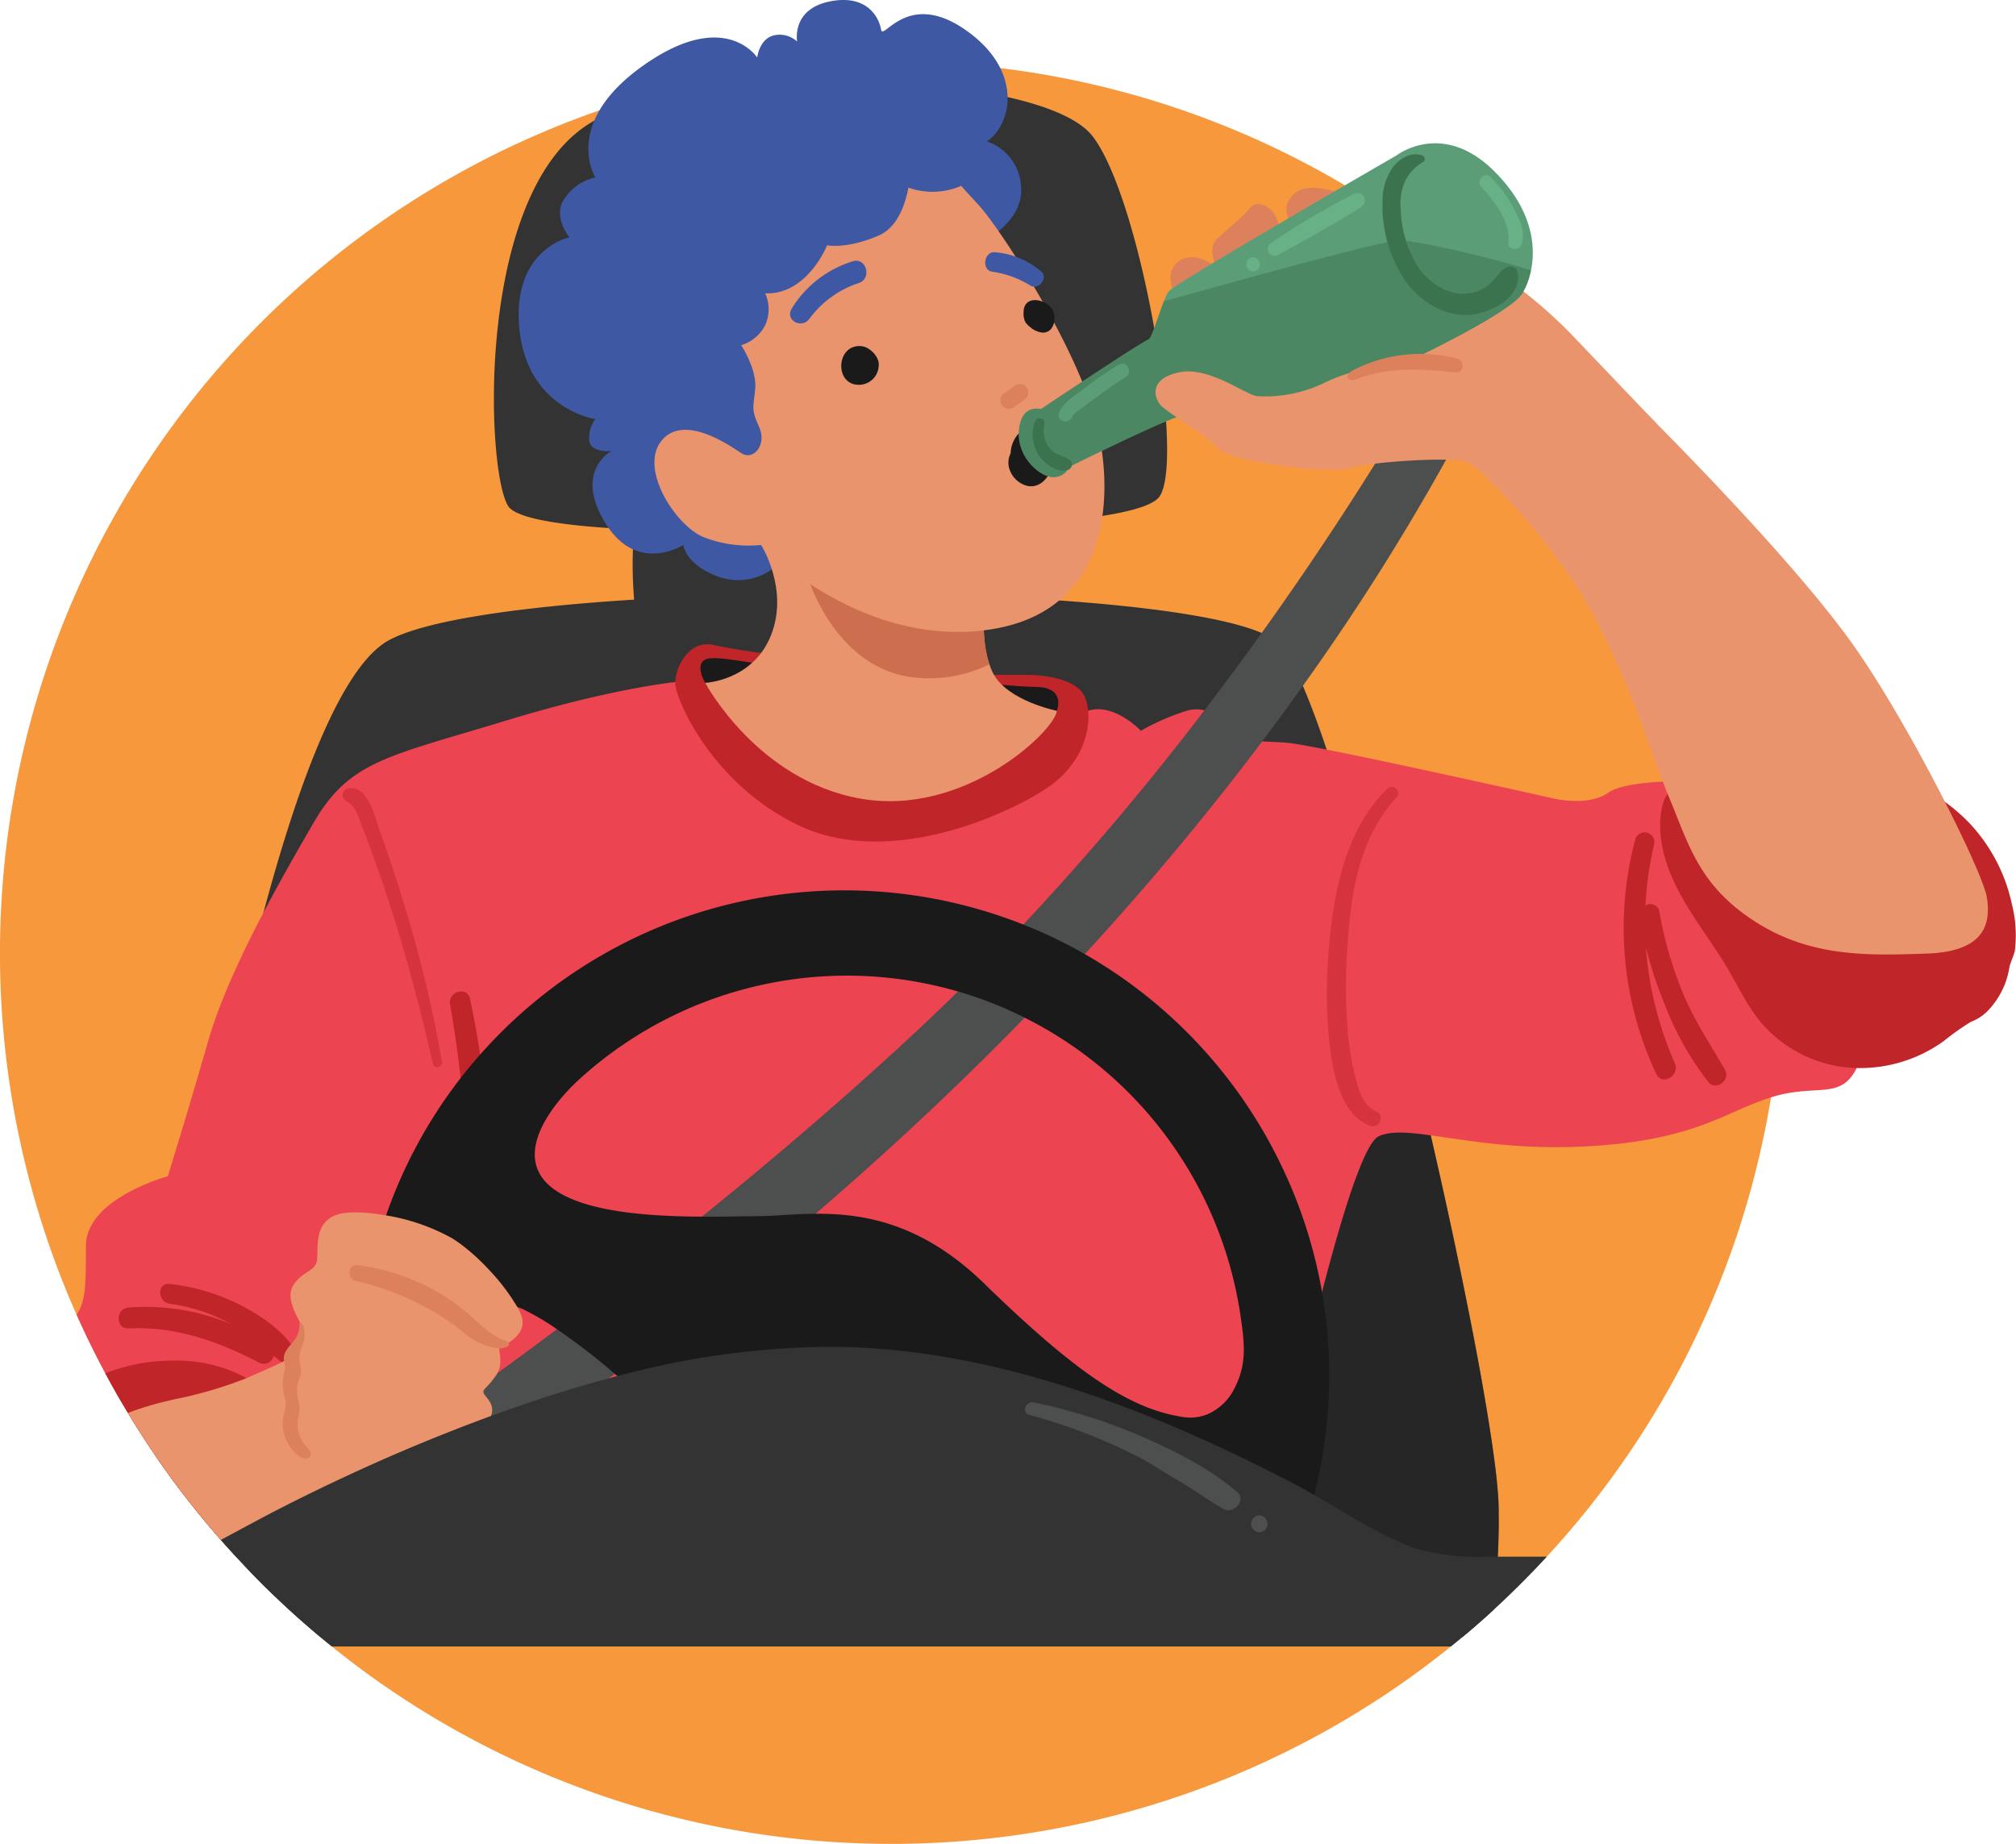 <svg xmlns="http://www.w3.org/2000/svg" id="Group_7567" data-name="Group 7567" width="313.478" height="286.763" viewBox="0 0 313.478 286.763"><path id="Path_15442" data-name="Path 15442" d="M3493.544,2880.6q0,6.829-.649,13.484-.442,4.548-1.167,9a138.128,138.128,0,0,1-34.868,71.437q-2.821,3.057-5.821,5.949c-.712.685-1.426,1.362-2.153,2.031l-.245.223c-1.555,1.434-3.155,2.831-4.775,4.185-.029.029-.065.051-.094.08q-.9.757-1.815,1.49-3.425,2.766-7.023,5.316a138.669,138.669,0,0,1-159.98,0q-3.6-2.551-7.023-5.316-.918-.734-1.815-1.49c-.029-.028-.065-.051-.094-.08l-1.405-1.2q-2.873-2.462-5.6-5.084c-.187-.173-.368-.353-.555-.533-.663-.634-1.318-1.282-1.959-1.938-.454-.461-.907-.922-1.347-1.383-.864-.893-1.721-1.8-2.549-2.716-.389-.418-.763-.828-1.138-1.253-.26-.3-.526-.591-.778-.886-.23-.259-.454-.511-.677-.771q-2.874-3.328-5.539-6.828-1.75-2.313-3.414-4.7-2.528-3.641-4.825-7.456-1.849-3.036-3.523-6.172-2.4-4.473-4.473-9.127a138.729,138.729,0,0,1,81.3-187.257h.008q1.675-.583,3.371-1.123c.533-.173,1.073-.338,1.614-.5.338-.1.684-.208,1.03-.3.087-.021.166-.05.252-.072a138.416,138.416,0,0,1,39.133-5.611c2.369,0,4.725.065,7.066.181q4.98.248,9.868.85h.007a137.8,137.8,0,0,1,53.589,18.229c.67.4,1.311.8,1.973,1.2a.025.025,0,0,1,.022.008c.324.194.641.4.958.6h.008c.979.613,1.944,1.232,2.9,1.873,1.016.662,2.009,1.347,3,2.039q2.539,1.782,4.985,3.666c.007,0,.007,0,.014.007,1.534,1.181,3.054,2.391,4.537,3.637q1.285,1.082,2.55,2.19c.259.224.518.454.778.684q1.35,1.21,2.672,2.448c.237.223.469.447.706.67a1.5,1.5,0,0,0,.115.108h.007q3.23,3.111,6.274,6.4l.007.007a139.5,139.5,0,0,1,10.141,12.4,137.92,137.92,0,0,1,26.1,72.121q.227,3.339.288,6.72C3493.537,2878.89,3493.544,2879.747,3493.544,2880.6Z" transform="translate(-3216.346 -2732.436)" fill="#f7983c"></path><g id="Group_7566" data-name="Group 7566" transform="translate(11.899 0)"><path id="Path_15443" data-name="Path 15443" d="M3381.359,2815.653c-9.983.512-18.943.512-18.943.512s-4.386.165-10.7.266c-4.71.072-10.494.108-16.342.015h-.008q-1.394-.022-2.787-.058c-.043.944-.072,1.887-.079,2.823q-.076,3.75.165,7.491c5.078-.237,10.344-.4,15.667-.5q2.9-.043,5.8-.065c.591-.007,1.181-.007,1.772-.007,7.247-.036,14.507.073,21.465.317h.015c1.534.051,3.061.116,4.559.181Q3381.65,2821.134,3381.359,2815.653Zm79.209,152.533c-.008-.31-.015-.634-.037-.987,0-.08-.007-.166-.015-.245-.014-.26-.029-.526-.05-.807-.008-.137-.021-.281-.036-.425s-.022-.3-.036-.447q-.086-1-.216-2.16c-.072-.628-.151-1.283-.245-1.974-.022-.2-.05-.4-.079-.6-.037-.31-.08-.635-.131-.958-.158-1.124-.331-2.32-.533-3.58-.058-.418-.129-.844-.2-1.283s-.144-.878-.216-1.333c-.144-.893-.3-1.822-.468-2.773-.123-.692-.245-1.391-.367-2.11q-.431-2.421-.922-5.021c-.158-.835-.324-1.685-.49-2.55q-.345-1.8-.727-3.687c-.108-.541-.216-1.081-.324-1.628-.043-.209-.087-.418-.13-.634q-.485-2.42-1.009-4.92c-.194-.943-.4-1.894-.6-2.859q-.757-3.6-1.585-7.325c-.216-.987-.439-1.987-.663-2.989q-.508-2.247-1.022-4.53c-.151-.655-.3-1.318-.454-1.981-.058-.259-.122-.519-.18-.785-.043-.18-.086-.36-.123-.54-.223-.929-.439-1.859-.655-2.795-1.318-5.611-2.694-11.265-4.091-16.8-1.909-7.577-3.875-14.938-5.8-21.709-.36-1.268-.728-2.514-1.088-3.739v-.007c-1.455-4.978-2.881-9.573-4.242-13.606-1.3-3.868-2.55-7.225-3.71-9.918a24.513,24.513,0,0,0-3.594-6.475,8.4,8.4,0,0,0-2.8-1.75c-5.518-2.37-17.171-4.055-31.483-5.056-.929-.064-1.873-.13-2.823-.187-.165-3.753-.331-7.513-.425-11.273a1.541,1.541,0,0,0-.115-.569c3.609-.281,7.095-.648,10.084-1.124,4.372-.691,7.67-1.62,8.729-2.845,1.246-1.44,1.549-5.949,1.16-11.862-.043-.62-.094-1.254-.144-1.9-.13-1.469-.289-3.01-.49-4.6-.317-2.564-.728-5.243-1.21-7.966v-.014c-2.146-12.151-5.777-24.885-9.565-29.834-1.981-2.579-6.663-4.595-12.879-6.029l-.36-.086c-14.571-3.271-37.253-3.364-53.221.086a57.453,57.453,0,0,0-9.219,2.723,17.631,17.631,0,0,0-1.822.864c-18.569,10.242-16.905,54.5-13.383,59.948,1.2,1.829,7.563,2.86,15.608,3.4,1.282.086,2.6.166,3.954.23-.079,1.023-.144,2.053-.173,3.083a65.924,65.924,0,0,0,.188,7.822c-17.712,1.116-32.333,3.2-38.081,6.288-7.21,3.86-13.915,21.32-19.555,42.388-5.057,18.871-9.256,40.638-12.18,58.119-.173,1.03-.339,2.045-.5,3.039-.036.209-.064.411-.1.613q-.292,1.772-.562,3.479c-.238,1.52-.469,3-.692,4.422-.339,2.24-.655,4.344-.936,6.288-.541,3.724-.965,6.879-1.268,9.306q1.664,2.387,3.414,4.7,2.67,3.5,5.54,6.828c.223.259.446.512.677.771.252.3.518.59.778.886.375.425.749.835,1.138,1.253l2.55,2.716c.44.462.894.922,1.347,1.383.641.656,1.3,1.3,1.959,1.938.187.18.368.36.555.533q2.723,2.625,5.6,5.085l1.405,1.2c.028.029.064.051.094.079h177.656c.029-.028.064-.05.094-.079,1.621-1.354,3.219-2.751,4.775-4.185.064-.684.116-1.376.173-2.06h.008c.043-.5.086-1.016.122-1.52q.151-1.976.259-3.954c.014-.223.022-.447.029-.67q.043-.681.064-1.362c.037-.893.065-1.779.072-2.658.008-.317.014-.633.014-.943C3460.589,2970.015,3460.582,2969.093,3460.568,2968.186Z" transform="translate(-3239.436 -2733.816)" fill="#333"></path><path id="Path_15444" data-name="Path 15444" d="M3529.912,3045.575a137.383,137.383,0,0,0,.554-13.863c-.181-10.477-7.469-46.522-15.607-78.73l-10.222-2.708c-.2,2.886-28.087,95.065-28.087,95.065Z" transform="translate(-3309.334 -2797.341)" fill="#1a1a1a" opacity="0.5"></path><g id="Group_7564" data-name="Group 7564"><g id="Group_7552" data-name="Group 7552" transform="translate(0 39.204)"><path id="Path_15445" data-name="Path 15445" d="M3511.276,2939.6a15.961,15.961,0,0,1-.836,2.118c-2.485,4.991-6.173,2.463-12.835,4.408-.166.051-.332.1-.49.151-7.167,2.226-11.7,6.706-28.709,7.621-10.61.569-18.555-.944-24.2-1.715h-.008c-3.608-.5-6.281-.691-8.1.159-2.3,1.073-5.827,12.713-8.794,24.2-3.04,11.74-5.5,23.33-5.5,23.33l-1.131,5.33-1.044,4.927-6.562.331h-.007l-.461.022c-.021.007-.036.007-.043,0l-7.851.4-2.139.108-34.133,1.735-37.577,1.9-32.967,1.678-6.879.345-3.154-6.972-1.974-4.365-.778-1.714s-2.312.4-6.021.95l-2.37.346c-.23.037-.468.064-.713.1-3.954.547-8.867,1.167-14.06,1.671-3.962.375-8.082.684-12.065.843q-1.75-2.313-3.414-4.7-2.528-3.641-4.825-7.455-1.849-3.036-3.522-6.173-2.4-4.473-4.473-9.126c1.447-2.067,1.447-4.653,1.447-10.631,0-7.455,12.735-10.869,12.735-10.869s3.1-9.948,6.216-20.816c1.779-6.245,5.1-13.411,8.665-20.2,2.643-5.049,5.416-9.882,7.8-13.981,5.589-9.63,11.5-10.256,29.826-15.846,13.721-4.184,22.74-5.589,26.413-6.029,1.232-.144,1.858-.187,1.858-.187l2.543-.165,3.443-.224,8.305-.54s29.819,5.619,42.243,6.217c.259.014.5.028.742.036h.007a11.257,11.257,0,0,0,4.235-.353,4.876,4.876,0,0,1,.821-.324c4.1-1.246,8.19,3.126,8.19,3.126a35.446,35.446,0,0,1,7.145-3.112,5.041,5.041,0,0,1,2.745-.058c1.685.469,2.816,1.894,4.091,3.169,1.232,1.232,2.745,1.513,4.891,1.65,1.088.064,2.341.1,3.8.208.893.065,3.169.468,6.23,1.073,11.848,2.334,35.4,7.628,35.4,7.628s5.287,1.246,8.392-.929c1.635-1.145,5.344-1.57,8.485-1.714,2.809-.122,5.157-.029,5.157-.029s.094.108.26.324c1.282,1.584,7.116,8.852,12.9,17.02,1.974,2.788,3.947,5.691,5.733,8.5C3508.885,2930.14,3512.2,2936.716,3511.276,2939.6Z" transform="translate(-3233.632 -2814.824)" fill="#ec4450"></path><path id="Path_15446" data-name="Path 15446" d="M3321.1,2953.253c-.428-2.04-3.469-1.16-3.1.855a174.686,174.686,0,0,1,1.979,46.4c-.2,2.279,3.274,2.216,3.525,0A149.878,149.878,0,0,0,3321.1,2953.253Z" transform="translate(-3259.915 -2837.113)" fill="#bf2529"></path><path id="Path_15447" data-name="Path 15447" d="M3309.177,2948.666a194.535,194.535,0,0,0-5.806-24.2q-1.756-5.812-3.813-11.528c-.762-2.114-1.809-7.421-5.058-6.692a1.055,1.055,0,0,0-.25,1.908c1.514.768,1.853,2.229,2.436,3.739q.96,2.49,1.864,5,1.911,5.3,3.572,10.681c2.181,7.077,3.984,14.264,5.679,21.47C3308.014,2949.954,3309.326,2949.554,3309.177,2948.666Z" transform="translate(-3252.365 -2822.804)" fill="#bf2529" opacity="0.5"></path><path id="Path_15448" data-name="Path 15448" d="M3526.9,2907.526a.981.981,0,0,0-1.386-1.387c-6.64,6.294-8.565,16.82-9.171,25.5a71.571,71.571,0,0,0,.311,15.535c.556,3.951,1.851,9.871,6.244,11.43,1.28.453,2.2-1.665.936-2.219-1.921-.84-2.613-2.7-3.135-4.606a45.038,45.038,0,0,1-1.341-7.433,86.734,86.734,0,0,1-.033-14.317C3519.849,2922.023,3521.236,2913.612,3526.9,2907.526Z" transform="translate(-3321.649 -2822.704)" fill="#bf2529" opacity="0.5"></path><path id="Path_15449" data-name="Path 15449" d="M3270.5,3028.312c-1.978-3.062-5.461-5.364-8.675-6.982a31.707,31.707,0,0,0-10.746-3.156c-1.976-.225-1.921,2.817,0,3.073a27.4,27.4,0,0,1,9.312,3.028c.078.042.15.089.227.131a34.394,34.394,0,0,0-15.9-2.568c-2.067.142-2.1,3.342,0,3.248,7.387-.332,13.88,2,20.34,5.359a1.579,1.579,0,0,0,2.191-1.1c.31.251.622.5.941.749C3269.4,3031.029,3271.495,3029.848,3270.5,3028.312Z" transform="translate(-3236.6 -2857.702)" fill="#bf2529"></path><path id="Path_15450" data-name="Path 15450" d="M3598.87,2953.046c-2.264-3.912-4.73-7.576-6.484-11.775a60.986,60.986,0,0,1-3.725-12.806,1.394,1.394,0,0,0-2.158-.936,53.078,53.078,0,0,1,1.354-9.544,1.509,1.509,0,0,0-2.907-.8,53.315,53.315,0,0,0,3.236,36.513c.938,1.957,3.726.247,2.88-1.683a54.63,54.63,0,0,1-4.492-18.033,61.489,61.489,0,0,0,2.931,8.91,46.154,46.154,0,0,0,6.827,12.114C3597.538,2956.429,3599.771,2954.6,3598.87,2953.046Z" transform="translate(-3342.547 -2825.9)" fill="#bf2529"></path><path id="Path_15451" data-name="Path 15451" d="M3271.579,2990.2c.44.461.894.922,1.347,1.383.641.655,1.3,1.3,1.959,1.938.187.18.367.36.555.533,1.39-.771,3.688-2.06,6.756-3.854.533-.31,1.088-.634,1.664-.979,2.5-1.477,5.423-3.249,8.715-5.3q2.961-1.847,6.3-4c1.923-1.231,3.94-2.549,6.029-3.933,6.75-4.487,14.327-9.745,22.466-15.745.324-.238.656-.482.98-.728,9.781-7.246,20.341-15.558,31.217-24.892,10.689-9.191,21.68-19.369,32.527-30.5a1.773,1.773,0,0,1,.123-.13q4.8-4.927,9.227-9.76c10.638-11.575,19.779-22.717,27.579-33.075q3.317-4.419,6.324-8.636a364.2,364.2,0,0,0,22.278-35.171q1.62-2.949,2.968-5.524c2.485-4.739,4.264-8.485,5.43-11.049s1.715-3.962,1.715-3.962l-.612-3h-.007l-.029-.166-.216-1.044-.843-4.084v-.007l-.043-.23-.389-1.9-.274-1.318s-.187.381-.548,1.1c-.158.31-.345.685-.569,1.117-.367.713-.821,1.591-1.361,2.621-.231.432-.476.886-.735,1.369-.562,1.059-1.2,2.247-1.917,3.551-.705,1.282-1.476,2.68-2.326,4.185-.382.677-.779,1.383-1.2,2.1-.425.749-.865,1.52-1.333,2.319a.531.531,0,0,1-.029.05q-1.718,2.982-3.731,6.346-2.3,3.847-4.977,8.125c-4.963,7.923-10.862,16.869-17.655,26.347-2.816,3.933-5.784,7.959-8.909,12.043a429.683,429.683,0,0,1-28.156,33.3q-4.927,5.251-10.171,10.408-3.652,3.607-7.44,7.116c-10.646,9.86-21.622,19.23-32.369,27.9-7.7,6.216-15.277,12.08-22.538,17.51q-4.732,3.544-9.263,6.829-3.706,2.7-7.246,5.222c-4.574,3.248-8.925,6.273-12.98,9.054-.36.244-.72.489-1.08.741s-.713.476-1.067.713c-7.49,5.1-13.879,9.27-18.705,12.353Z" transform="translate(-3244.663 -2785.059)" fill="#4d4e4e"></path></g><g id="Group_7553" data-name="Group 7553" transform="translate(43.923 138.439)"><path id="Path_15452" data-name="Path 15452" d="M3447.184,2991.7a75.1,75.1,0,0,0-6.4-19.822v-.007a75.519,75.519,0,0,0-30.489-32.715,73.931,73.931,0,0,0-9.558-4.595,75.523,75.523,0,0,0-84.474,20.239c-1.044,1.175-2.038,2.377-3.011,3.616v.007a75.109,75.109,0,0,0-13.916,29.459c-.194.821-.367,1.65-.525,2.485-.008.051-.022.094-.029.145a75.34,75.34,0,0,0-.051,28.091c.014.072.029.151.051.223q.076.442.173.886c.31,1.527.67,3.047,1.073,4.545.417,1.548.878,3.075,1.4,4.588.72,2.132,1.541,4.228,2.448,6.281h15.839c-.353-.6-.691-1.21-1.015-1.829s-.634-1.217-.937-1.829a61.832,61.832,0,0,1-4-10.56c-.1-.345-.194-.691-.288-1.044a61.572,61.572,0,0,1-1.347-6.648c-.172-1.217-.316-2.441-.41-3.666-.021-.216-.043-.439-.058-.655-.23-3.1-.511-7.218.749-10.322a8.043,8.043,0,0,1,.562-1.138c.014-.021.028-.05.043-.072a6.8,6.8,0,0,1,1.83-1.916h.007q.3-.216.627-.41a8.809,8.809,0,0,1,1.109-.547h.007a8.529,8.529,0,0,1,5.467-.44,5.477,5.477,0,0,1,.771.281,38.963,38.963,0,0,1,5.395,3.169,97.115,97.115,0,0,1,8.982,6.937c.137.115.274.237.411.36,6.468,5.655,12.4,12.281,13.095,16.833a35.118,35.118,0,0,1,.021,8.162c-.152,1.729-.4,3.536-.705,5.336h28.551a27.28,27.28,0,0,1,2.845-3.616,11.877,11.877,0,0,1,3.609-2.377,28.056,28.056,0,0,1,3.277-1.246c9.767-3.112,25.577-3.781,31.627-2.629a8.08,8.08,0,0,1,2.506.894,5.93,5.93,0,0,1,1.678,1.4c1.635,1.952,1.931,4.79,1.405,7.57h16.35a75.522,75.522,0,0,0,4.084-11.863q.562-2.2.994-4.473A75.2,75.2,0,0,0,3447.184,2991.7Zm-87.543-11.791c-2.383.022-5.495.1-8.881.079-7.865-.043-17.208-.633-22.35-3.824-7.851-4.876-1.238-13.455,3.451-17.69a61.766,61.766,0,0,1,53.048-14.867c1.908.367,3.8.821,5.661,1.362.115.028.238.065.353.1a59.683,59.683,0,0,1,10.026,3.976,61.849,61.849,0,0,1,33.306,44.765c.108.584.194,1.175.281,1.758.569,3.947.994,7.224-.85,10.876a8.421,8.421,0,0,1-4.516,4.358h-.007a7.3,7.3,0,0,1-3.681.331c-8.3-1.268-16.7-6.987-30.835-20.752-9.717-9.471-18.871-10.9-26.226-10.84C3365.079,2979.557,3362.12,2979.888,3359.641,2979.909Z" transform="translate(-3297.439 -2929.219)" fill="#1a1a1a"></path></g><g id="Group_7554" data-name="Group 7554" transform="translate(4.473 188.549)"><path id="Path_15453" data-name="Path 15453" d="M3263.957,3054.948a58.6,58.6,0,0,1-3.811,7.34c-.5.814-.928,1.491-1.26,1.988-.26-.3-.526-.591-.778-.886-.231-.259-.454-.511-.677-.771q-2.875-3.328-5.539-6.828-1.75-2.313-3.415-4.7-2.528-3.641-4.825-7.455-1.848-3.036-3.522-6.172a28.849,28.849,0,0,1,10.552-1.967,22.679,22.679,0,0,1,11.417,2.716,10.277,10.277,0,0,1,2.031,1.556C3267.651,3043.287,3266.268,3049.525,3263.957,3054.948Z" transform="translate(-3240.129 -3012.448)" fill="#bf2529"></path><path id="Path_15454" data-name="Path 15454" d="M3304.425,3022.3a7.57,7.57,0,0,1-1.233.648.286.286,0,0,0-.166.195c-.173.57.59,2.161-.331,3.868a3.106,3.106,0,0,1-.244.4c-1.492,2.125-2.132,2.067-1.873,2.737.238.627,1.844,1.657,1.124,3.529a2.7,2.7,0,0,1-.194.447c-1.174,2.153-1.6,2.658-1.477,3.371s1.548,2.788-.2,4.243a6.5,6.5,0,0,1-2.622.807,66.092,66.092,0,0,1-7.714.612c-1.873.072-3.241.072-3.241.072s-1.023,1.57-2.484,3.709c-2.111,3.083-5.128,7.368-7.318,9.889-.2.238-.4.461-.591.663-.094.1-.195.208-.31.317h-11.381l-2.549-2.716c-.389-.418-.764-.828-1.138-1.253-.26-.3-.526-.591-.778-.886-.23-.26-.454-.511-.677-.771q-2.875-3.328-5.54-6.828-1.75-2.313-3.414-4.7-2.528-3.641-4.825-7.455a47.461,47.461,0,0,1,6.093-1.851c.316-.079.641-.151.957-.23a65.714,65.714,0,0,0,10.956-3.155c.144-.065.3-.129.439-.187,1.57-.677,3.134-1.347,4.675-2.075.316-.151.612-.266.872-.417h.007a1.468,1.468,0,0,0,.274-.2,1.636,1.636,0,0,0,.447-.547c.31-.6.461-1.275.764-1.873a2.728,2.728,0,0,1,.2-.345c.547-.814,1.592-1.822,1.174-2.91-.021-.064-.05-.13-.079-.195-.627-1.4-2.384-4.026-.958-6.05,1.491-2.132,3.414-1.952,3.594-3.875s-.454-5.553,2.9-6.857c1.577-.612,4.574-.526,7.822.05a31.479,31.479,0,0,1,10.3,3.573,21.508,21.508,0,0,1,2.168,1.563,33.314,33.314,0,0,1,3.465,3.241,32.436,32.436,0,0,1,4.473,5.869,7.886,7.886,0,0,1,.734,1.664C3307.017,3020.221,3305.592,3021.553,3304.425,3022.3Z" transform="translate(-3241.725 -3002.015)" fill="#e9946c"></path><path id="Path_15455" data-name="Path 15455" d="M3284.282,3046.7c-.207-.263-.476-.506-.641-.717a5.282,5.282,0,0,1-1.018-4.411,4.665,4.665,0,0,0,.065-2.316,5.631,5.631,0,0,1-.08-3.15c.1-.331.264-.641.356-.974.286-1.024-.256-1.909-.2-2.908a9.5,9.5,0,0,1,.615-2.089,4.961,4.961,0,0,0,.089-2.462c-.078-.356-.37-.79-.7-.638a3.637,3.637,0,0,1-.485,2.209c-.643,1.086-1.884,1.924-1.921,3.186-.017.588.248,1.163.2,1.749a5.777,5.777,0,0,1-.29,1.065,7.73,7.73,0,0,0,.342,3.665c.259,1.235-.465,2.484-.44,3.761a6.359,6.359,0,0,0,2.26,4.809c.469.371,1.4.93,1.926.36C3284.723,3047.447,3284.56,3047.057,3284.282,3046.7Z" transform="translate(-3252.599 -3009.803)" fill="#dd815c"></path><path id="Path_15456" data-name="Path 15456" d="M3319.272,3025.549c-2.071-.749-3.491-2.278-5.1-3.708a31.131,31.131,0,0,0-5.472-3.893,33.93,33.93,0,0,0-12.1-4.019c-1.6-.216-1.8,2.219-.23,2.483a41.643,41.643,0,0,1,16.638,7.928,9.491,9.491,0,0,0,4.637,2.374C3319.5,3027.219,3321.149,3026.228,3319.272,3025.549Z" transform="translate(-3257.32 -3005.724)" fill="#dd815c"></path></g><g id="Group_7561" data-name="Group 7561" transform="translate(68.745)"><path id="Path_15457" data-name="Path 15457" d="M3373.7,2815.968a8.982,8.982,0,0,1-9.01,1.864c-5.281-1.864-5.592-4.971-5.592-4.971s-7.146,4.66-12.117-3.417.932-11.185.932-11.185-3.107.311-3.418-1.554a4.787,4.787,0,0,1,.932-3.417s-10.562-1.553-11.806-13.981,7.768-14.292,7.768-14.292-2.8-3.417-.621-6.213a7.761,7.761,0,0,1,4.66-3.107s-5.281-8.388,7.457-17.4,17.709-1.242,17.709-1.242.31-2.8,2.486-3.418a4,4,0,0,1,3.728.932s-.932-4.971,4.97-6.214,7.768,2.486,8.078,4.35,4.039-6.214,13.049,0,7.457,14.6,3.417,17.4a7.777,7.777,0,0,1,5.282,6.836c.622,5.592-5.9,8.7-5.9,8.7Z" transform="translate(-3333.5 -2728.106)" fill="#3e58a3"></path><path id="Path_15458" data-name="Path 15458" d="M3384.41,2875.307s-5.282-.621-9.632-1.553c-3.757-.805-5.9,3.417-5.9,5.9s5.592,15.535,18.952,22.06,30.758-.622,38.215-5.282,7.767-11.806,6.524-14.6-6.2-3.417-9.01-3.417h-15.534Z" transform="translate(-3344.524 -2773.464)" fill="#bf2529"></path><path id="Path_15459" data-name="Path 15459" d="M3375.309,2880.636s-1.864-3.107.311-3.728,10.253,1.554,15.224,1.554,31.379,2.8,35.729,2.8,3.728,2.8,3.418,3.728-11.807,4.35-11.807,4.35Z" transform="translate(-3346.297 -2774.444)" fill="#1a1a1a"></path><path id="Path_15460" data-name="Path 15460" d="M3384.345,2851.232s4.349,6.835,1.553,13.981-10.253,7.456-10.253,7.456,8.078,15.224,24.234,18.02,30.136-10.563,30.447-13.67c0,0-7.768-1.553-9.942-5.9s-1.242-11.184-1.242-11.184Z" transform="translate(-3346.633 -2766.477)" fill="#e9946c"></path><path id="Path_15461" data-name="Path 15461" d="M3427.082,2871.5c-1.458-4.285-.7-9.863-.7-9.863l-19.694-4.924-7.8,1.35s4.35,14.6,17.088,15.535A21.211,21.211,0,0,0,3427.082,2871.5Z" transform="translate(-3353.877 -2768.186)" fill="#cd6f4e"></path><path id="Path_15462" data-name="Path 15462" d="M3433.278,2808.549c-2.486-12.117-15.223-31.69-18.641-35.418-1-1.085-1.935-2.115-2.77-3.034a11.171,11.171,0,0,1-8.194.273c-.527,2.743-1.745,6.186-4.57,7.422-4.971,2.175-8.078,1.553-8.078,1.553s-3.107,7.767-9.632,7.456a6,6,0,0,1,0,4.97,6.239,6.239,0,0,1-3.728,3.107s2.486,3.728,2.175,6.835-.621,3.107.621,5.9-.932,5.282-2.8,4.039-9.01-6.214-12.427-1.864,2.174,13.049,6.524,14.914a19.21,19.21,0,0,0,9.01,1.242s14.6,15.224,33.865,13.36S3435.764,2820.666,3433.278,2808.549Z" transform="translate(-3343.061 -2741.192)" fill="#e9946c"></path><path id="Path_15463" data-name="Path 15463" d="M3404.532,2787.112a17.026,17.026,0,0,0-9.466,7.35c-1.068,1.812,1.54,3.182,2.741,1.6a15.489,15.489,0,0,1,7.658-5.567C3407.612,2789.815,3406.682,2786.4,3404.532,2787.112Z" transform="translate(-3352.608 -2746.464)" fill="#3e58a3"></path><path id="Path_15464" data-name="Path 15464" d="M3447.558,2788.046a12.562,12.562,0,0,0-7.15-2.955c-1.712-.109-2.138,2.743-.41,3.032a15.069,15.069,0,0,1,5.867,2.118C3447.18,2791.073,3448.8,2789.072,3447.558,2788.046Z" transform="translate(-3366.344 -2745.864)" fill="#3e58a3"></path><g id="Group_7556" data-name="Group 7556" transform="translate(50.17 53.82)"><g id="Group_7555" data-name="Group 7555"><path id="Path_15465" data-name="Path 15465" d="M3409.562,2806.313c-3.893-.435-4.316,5.748-.688,5.994a3.078,3.078,0,0,0,3.326-2.926C3412.384,2808.04,3410.862,2806.458,3409.562,2806.313Z" transform="translate(-3406.382 -2806.291)" fill="#1a1a1a"></path></g></g><g id="Group_7558" data-name="Group 7558" transform="translate(74.927 59.726)"><g id="Group_7557" data-name="Group 7557"><path id="Path_15466" data-name="Path 15466" d="M3446.45,2815.427a1.334,1.334,0,0,0-1.834-.323l-1.715,1.226a1.317,1.317,0,1,0,1.512,2.157l1.715-1.226A1.341,1.341,0,0,0,3446.45,2815.427Z" transform="translate(-3442.347 -2814.871)" fill="#dd815c"></path></g></g><g id="Group_7559" data-name="Group 7559" transform="translate(78.517 46.678)"><path id="Path_15467" data-name="Path 15467" d="M3448.168,2799.737a4.7,4.7,0,0,0,.4.348,3.521,3.521,0,0,0,1.885.876c1.795.111,2.309-2.179,1.64-3.5-.648-1.271-3.2-2.286-4.223-.849a2.141,2.141,0,0,0-.3,1.161,2.8,2.8,0,0,0,.257,1.523A2.031,2.031,0,0,0,3448.168,2799.737Z" transform="translate(-3447.562 -2795.916)" fill="#1a1a1a"></path></g><g id="Group_7560" data-name="Group 7560" transform="translate(76.158 66.199)"><path id="Path_15468" data-name="Path 15468" d="M3447.321,2824.4a4.6,4.6,0,0,0-2.829,4.153,3.2,3.2,0,0,0-.176,2.526,3.969,3.969,0,0,0,2.595,2.519c2.437.655,4.092-1.964,4.376-4.187a5.626,5.626,0,0,0-.691-3.761A2.891,2.891,0,0,0,3447.321,2824.4Z" transform="translate(-3444.136 -2824.275)" fill="#1a1a1a"></path></g></g><g id="Group_7563" data-name="Group 7563" transform="translate(146.518 22.286)"><path id="Path_15469" data-name="Path 15469" d="M3632.393,2904.757c-9.106-4.966-21.175-3.528-30.944-1.685-2.266.428-4.521.927-6.752,1.51a6.472,6.472,0,0,0-1.553.425c-1.459.88-1.735,3.589-1.768,5.144-.088,4.245,1.555,8.351,3.682,12.024s4.752,7.039,6.9,10.7c1.578,2.684,2.91,5.535,4.864,7.958a20.285,20.285,0,0,0,13.669,7.279,22.225,22.225,0,0,0,15-4.134,37.648,37.648,0,0,1,4.191-2.967,7.259,7.259,0,0,0,2.522-1.613,12.528,12.528,0,0,0,3.479-6.946c.216-.9.688-1.7.847-2.6a19.794,19.794,0,0,0-.479-7.17,26.454,26.454,0,0,0-6.467-12.435A28.471,28.471,0,0,0,3632.393,2904.757Z" transform="translate(-3491.635 -2804.384)" fill="#bf2529"></path><path id="Path_15470" data-name="Path 15470" d="M3542.467,2787.142a76.04,76.04,0,0,1,13.981,11.184c6.213,6.525,13.451,14.1,13.451,14.1l-19.354,2.365-22.369-4.971-4.04-14.291Z" transform="translate(-3470.682 -2768.79)" fill="#e9946c"></path><path id="Path_15471" data-name="Path 15471" d="M3481.407,2786.944s-1.864-3.107.622-4.971,5.9.932,5.9.932-1.553-2.8,0-4.35,4.039-3.418,5.282-4.971,4.542.54,4.29,3.221,2.427-.235,2.427-.235-2.679-2.676.118-5.162,10.563,1.242,10.563,1.242l-17.088,22.37Z" transform="translate(-3457.157 -2763.621)" fill="#dd815c"></path><g id="Group_7562" data-name="Group 7562"><path id="Path_15472" data-name="Path 15472" d="M3507.083,2794.368s15.844-7.457,17.708-10.563,3.729-10.875-4.349-18.952-15.224-2.485-15.224-2.485-34.486,19.884-35.419,21.127-2.485,7.145-3.106,7.456c-2.24,1.12-16.777,10.874-16.777,10.874s-3.106-.932-3.417,3.418,3.729,7.456,5.592,7.145a2.455,2.455,0,0,0,2.175-1.553s17.4-8.7,18.952-8.389,5.282,1.865,10.253.622S3507.083,2794.368,3507.083,2794.368Z" transform="translate(-3446.482 -2760.481)" fill="#5a9d77"></path><path id="Path_15473" data-name="Path 15473" d="M3505.685,2782.4c-2.866,0-31.909,8.2-36.636,9.467-.868,2.194-1.882,5.675-2.355,5.912-2.24,1.12-16.777,10.874-16.777,10.874s-3.106-.932-3.417,3.418,3.729,7.456,5.592,7.145a2.454,2.454,0,0,0,2.175-1.553s17.4-8.7,18.952-8.389,5.282,1.865,10.253.621,23.612-8.7,23.612-8.7,15.844-7.457,17.708-10.564a11.527,11.527,0,0,0,1.333-3.544C3521.145,2785.356,3508.246,2782.4,3505.685,2782.4Z" transform="translate(-3446.482 -2767.313)" fill="#3b734f" opacity="0.5"></path><path id="Path_15474" data-name="Path 15474" d="M3549.635,2781.3c-.2-1.012-1.4-1.052-2.057-.543-1,.771-1.565,1.915-2.59,2.653a6.555,6.555,0,0,1-3.374,1.238c-2.964.185-5.735-1.708-7.381-4.053a17.651,17.651,0,0,1-2.75-9.067,8.381,8.381,0,0,1,.809-4.65,7.155,7.155,0,0,1,2.635-2.7c.571-.272.223-1.04-.294-1.086a3.234,3.234,0,0,0-2.157.155,5.336,5.336,0,0,0-1.975,1.432,8.9,8.9,0,0,0-1.854,5.727,20.784,20.784,0,0,0,3.668,12.431c2.275,3.068,6,5.411,9.945,5.091C3545.5,2787.669,3550.391,2785.215,3549.635,2781.3Z" transform="translate(-3472.087 -2761.262)" fill="#3b734f"></path><path id="Path_15475" data-name="Path 15475" d="M3455.29,2829.018c-.961-.659-2.054-.672-2.9-1.6a4.326,4.326,0,0,1-.941-3.872.763.763,0,0,0-1.469-.405,5.742,5.742,0,0,0,.666,5.327c.892,1.235,2.828,2.69,4.429,2.178A.9.9,0,0,0,3455.29,2829.018Z" transform="translate(-3447.461 -2779.841)" fill="#3b734f"></path><path id="Path_15476" data-name="Path 15476" d="M3516.1,2771.871a118.521,118.521,0,0,0-12.884,7.615,1.083,1.083,0,0,0,1.093,1.869c4.35-2.371,8.774-4.834,12.972-7.464A1.171,1.171,0,0,0,3516.1,2771.871Z" transform="translate(-3464.004 -2763.987)" fill="#68b085"></path><path id="Path_15477" data-name="Path 15477" d="M3499.967,2787.24a1.084,1.084,0,0,0-.3-.724,1.024,1.024,0,0,0-1.749.724l-.01.152a1.034,1.034,0,0,0,2.068,0Z" transform="translate(-3462.508 -2768.501)" fill="#68b085"></path><path id="Path_15478" data-name="Path 15478" d="M3464.795,2810.418a61.25,61.25,0,0,0-5.3,3.666c-1.351,1.045-3.413,2.21-3.959,3.892-.431,1.325,1.542,1.792,2.041.563.253-.622,1.283-1.156,1.8-1.563q1.124-.891,2.284-1.731,2.089-1.515,4.259-2.908C3467.114,2811.567,3466.02,2809.662,3464.795,2810.418Z" transform="translate(-3449.285 -2775.989)" fill="#5a9d77"></path><path id="Path_15479" data-name="Path 15479" d="M3555.932,2772.941a21.8,21.8,0,0,0-3.609-4.933c-.95-.992-2.436.5-1.5,1.5,2.006,2.152,4.611,5.52,4.209,8.638-.159,1.221,1.71,1.345,2.06.279C3557.714,2776.517,3556.817,2774.628,3555.932,2772.941Z" transform="translate(-3478.905 -2762.725)" fill="#68b085"></path></g><path id="Path_15480" data-name="Path 15480" d="M3519.35,2810.5c-.31,0-6.213-2.8-15.534,1.554a21.106,21.106,0,0,1-10.563,2.174c-1.553,0-7.456-4.66-12.117-3.728s-4.039,3.728-3.106,4.971,7.146,4.661,9.01,6.835,17.709,4.038,20.5,3.106,16.156-1.864,18.331-.932,14.6,13.67,20.505,25.477,7.767,19.262,10.874,26.719,4.66,13.67,13.36,19.263,17.709,5.282,26.719,4.97,9.942-4.66,9.32-8.7-12.427-27.652-21.126-39.768-26.409-30.137-31.69-35.418-12.738-9.942-16.777-10.253S3519.35,2810.5,3519.35,2810.5Z" transform="translate(-3456.109 -2774.9)" fill="#e9946c"></path><path id="Path_15481" data-name="Path 15481" d="M3537.858,2808.813a22.735,22.735,0,0,0-16.345,1.844c-1.306.712-.805,1.909.639,1.338,4.886-1.93,10.157-1.657,15.416-1.038C3538.8,2811.1,3539.026,2809.114,3537.858,2808.813Z" transform="translate(-3469.629 -2775.313)" fill="#dd815c"></path></g></g><g id="Group_7565" data-name="Group 7565" transform="translate(22.451 209.456)"><path id="Path_15482" data-name="Path 15482" d="M3472.411,3065.022q-2.82,3.056-5.82,5.949c-.712.685-1.425,1.362-2.153,2.031l-.245.223c-1.556,1.433-3.155,2.83-4.775,4.184-.029.029-.065.052-.094.08q-.9.757-1.815,1.49H3283.483q-.917-.734-1.814-1.49c-.029-.028-.065-.051-.094-.08l-1.405-1.2q-2.873-2.462-5.6-5.085c-.187-.173-.367-.353-.555-.533-.662-.634-1.318-1.282-1.959-1.938-.454-.461-.907-.922-1.347-1.383l-2.55-2.716c-.389-.418-.763-.828-1.138-1.253-.26-.3-.526-.591-.778-.886.677-.368,1.362-.735,2.038-1.1,2.514-1.354,5.028-2.716,7.577-4.012q5.1-2.594,10.293-5c.59-.281,1.188-.555,1.779-.814.375-.179.756-.352,1.131-.519q6.6-2.982,13.339-5.611c.923-.368,1.844-.728,2.766-1.073,1.023-.389,2.045-.771,3.076-1.146,5.971-2.182,12.072-4.177,18.259-5.834.461-.13.929-.252,1.391-.368a130.322,130.322,0,0,1,32.766-4.559c19.857,0,39.478,5.992,57.708,14.146,4.236,1.887,8.391,3.9,12.461,5.979.691.353,1.375.705,2.06,1.058,1.131.591,2.241,1.21,3.35,1.844,4.567,2.621,8.989,5.517,13.844,7.591a23.867,23.867,0,0,0,2.982,1.045,37.688,37.688,0,0,0,10.429.973Z" transform="translate(-3266.247 -3032.387)" fill="#333"></path><path id="Path_15483" data-name="Path 15483" d="M3480.983,3058.964c-4.256-3.755-9.792-6.472-14.955-8.751a87.516,87.516,0,0,0-16.741-5.29c-1.278-.28-2.006,1.634-.7,1.956a86.7,86.7,0,0,1,15.785,5.948c2.542,1.185,4.507,2.6,6.933,4,2.539,1.47,4.909,3.206,7.446,4.669C3480.31,3062.4,3482.289,3060.116,3480.983,3058.964Z" transform="translate(-3322.856 -3036.285)" fill="#4d4e4e"></path><path id="Path_15484" data-name="Path 15484" d="M3500.241,3070.456a1.315,1.315,0,0,0,0,2.629A1.315,1.315,0,0,0,3500.241,3070.456Z" transform="translate(-3338.772 -3044.251)" fill="#4d4e4e"></path></g></g></svg>